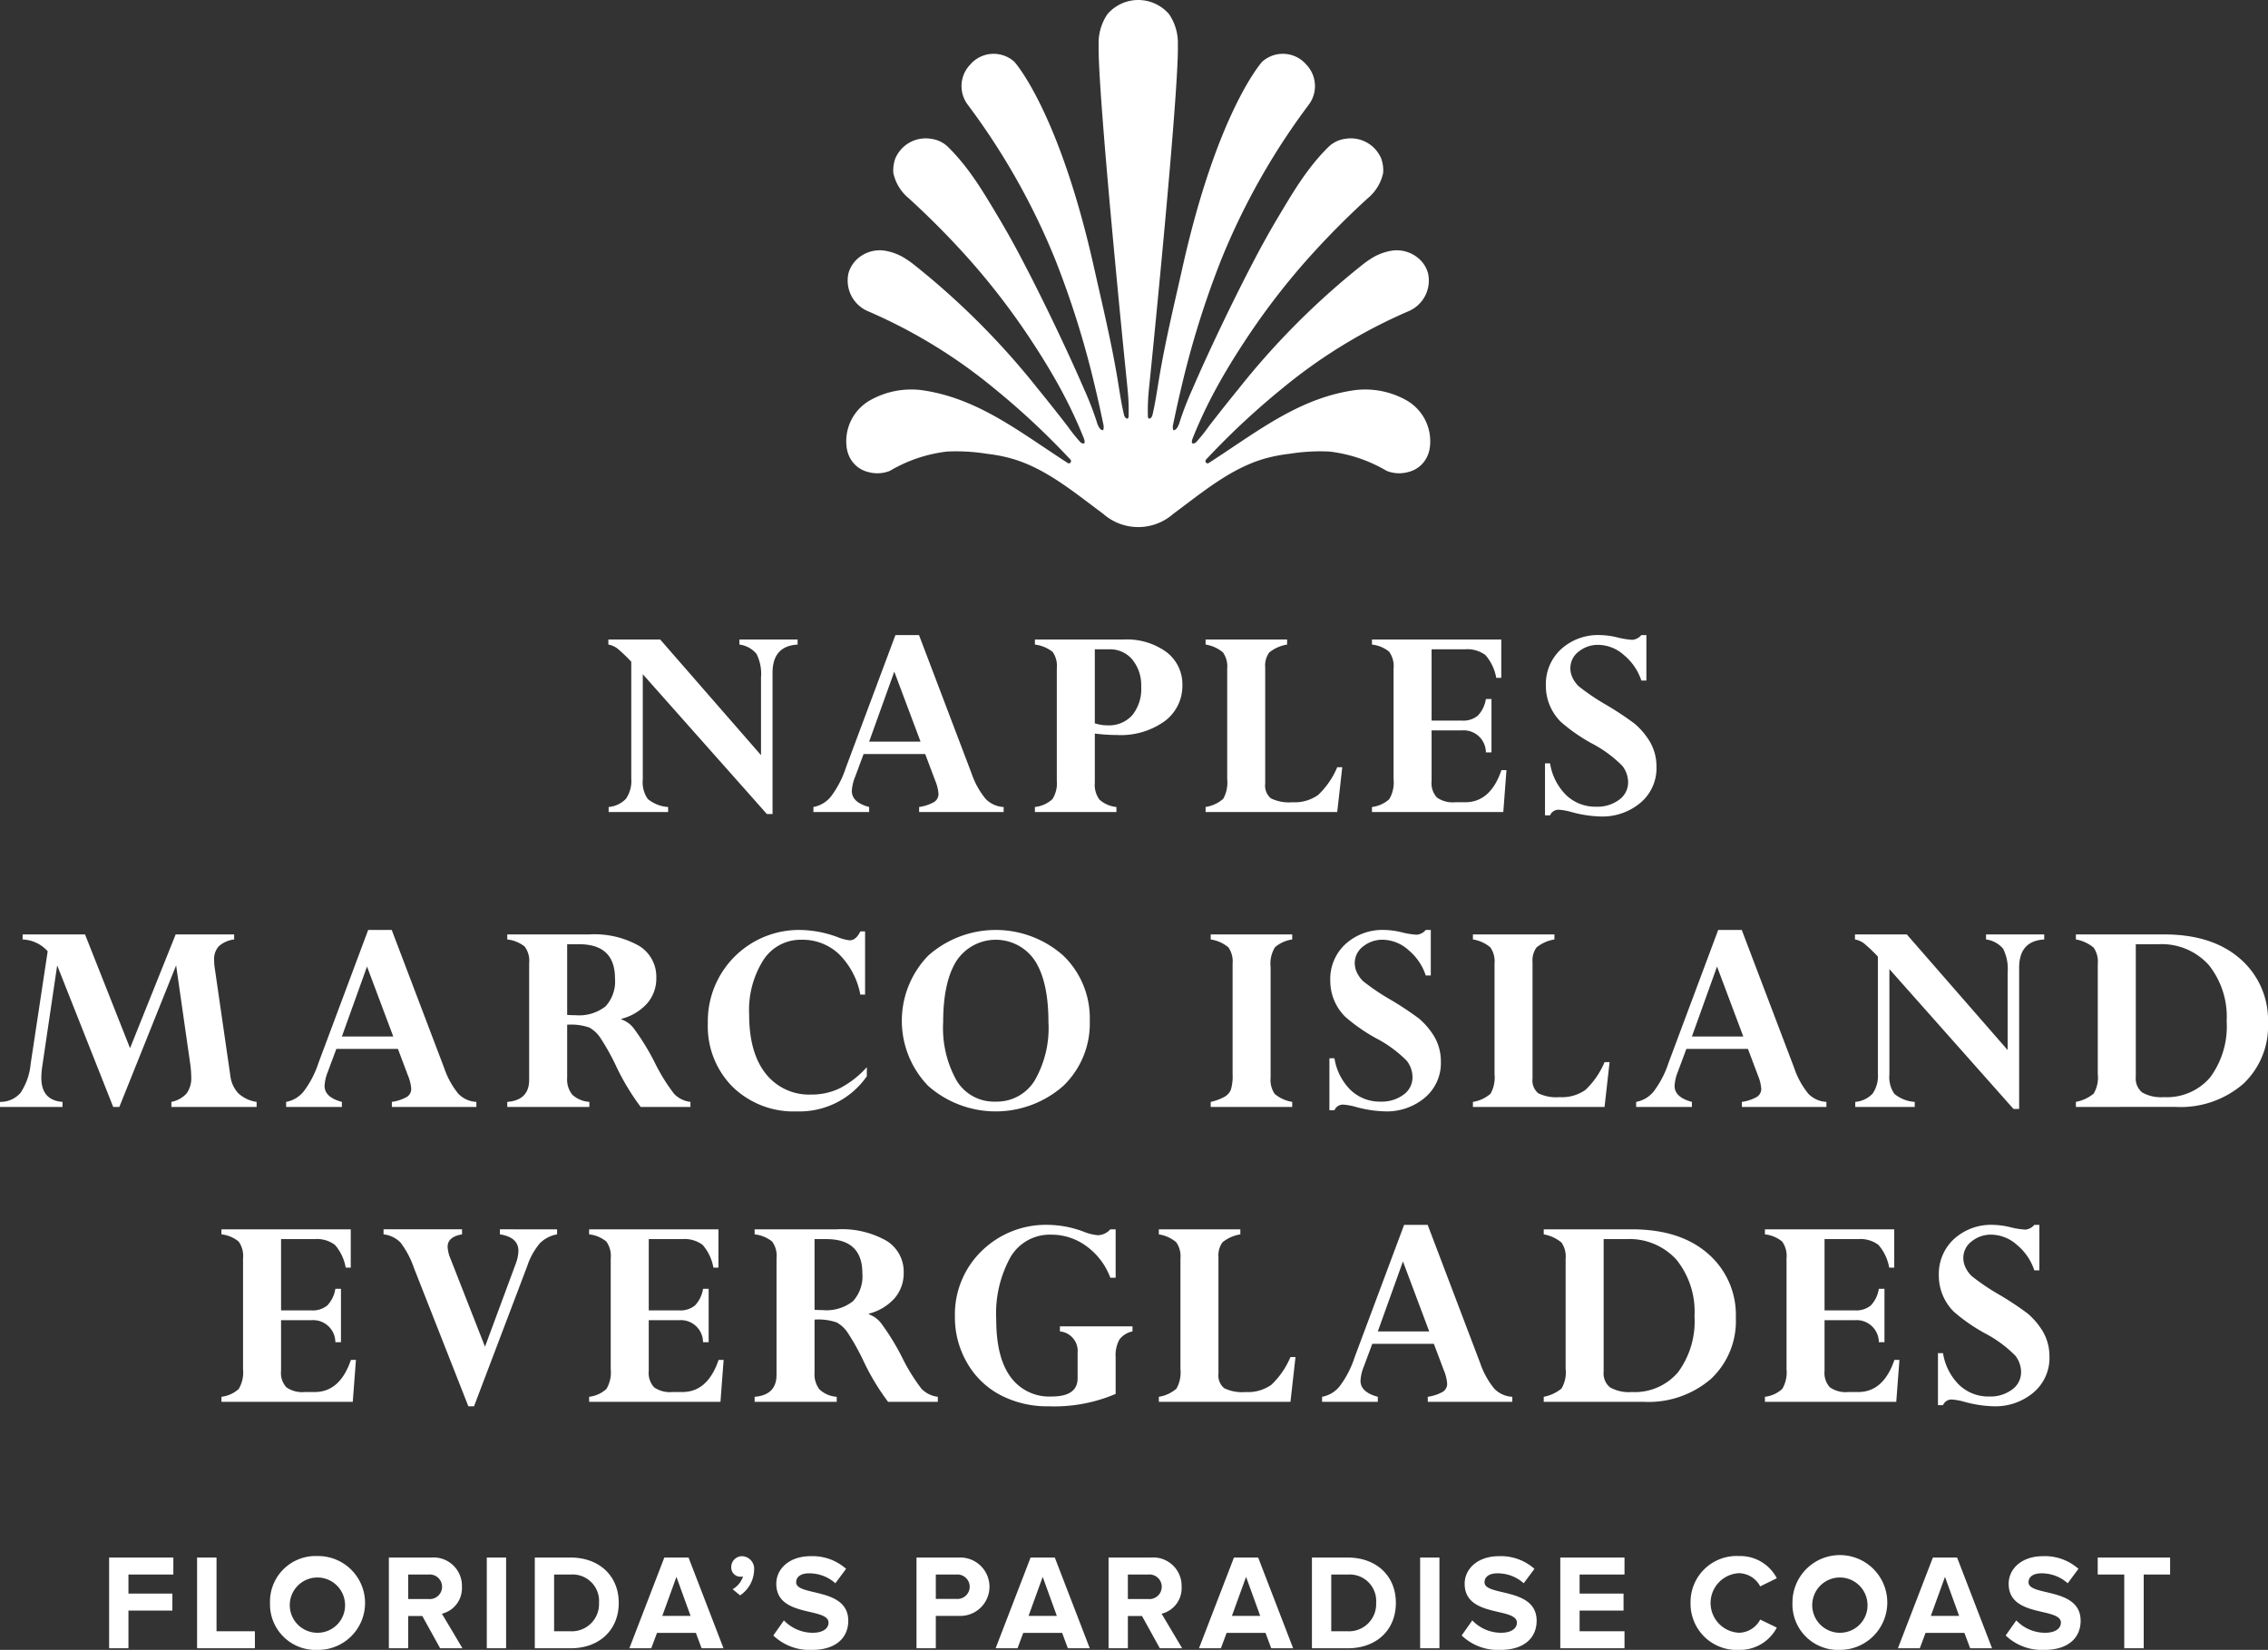 <svg data-name="Layer 1" xmlns="http://www.w3.org/2000/svg" viewBox="0 0 266.853 194.151"><rect x="0" y="0" width="266.853" height="194.151" fill="#333333" stroke="none"/><path d="M87 75.849v-.593h6.846v.593q-2.949.17-2.948 3.321v16.622h-.665L75.63 79.337v12.409a3.39 3.39 0 0 0 .593 2.277 4.178 4.178 0 0 0 2.388.939v.593h-6.998v-.593a3.155 3.155 0 0 0 2.042-.974 3.667 3.667 0 0 0 .62-2.347V77.866a18.487 18.487 0 0 0-1.636-1.56 2.535 2.535 0 0 0-1.058-.457v-.593h6.098l11.862 13.606V79.73a5.244 5.244 0 0 0-.53-2.787A3.145 3.145 0 0 0 87 75.849zM108.144 95.555v-.593a5.018 5.018 0 0 0 1.763-.585 1.11 1.11 0 0 0 .515-.974 5.058 5.058 0 0 0-.39-1.559l-1.175-3.117h-7.244l-1.003 2.693a5.071 5.071 0 0 0-.383 1.66q0 1.34 2.037 1.882v.593h-6.558v-.593a3.442 3.442 0 0 0 2.067-1.237 11.573 11.573 0 0 0 1.746-3.372l5.838-15.622h2.773l6.173 16.25a9.67 9.67 0 0 0 1.663 3.024 3.154 3.154 0 0 0 2.123.957v.593zm-5.88-8.286h6.047l-3.09-8.234zM121.768 75.256h10.42a7.886 7.886 0 0 1 5.076 1.491 4.747 4.747 0 0 1 1.855 3.88 5.16 5.16 0 0 1-2.06 4.22 8.849 8.849 0 0 1-5.667 1.643 20.287 20.287 0 0 1-2.576-.17v5.795a2.918 2.918 0 0 0 .55 1.983 3.467 3.467 0 0 0 1.992.863v.594h-9.59v-.594a3.586 3.586 0 0 0 2.06-.923 3.433 3.433 0 0 0 .516-2.16v-13.25a2.83 2.83 0 0 0-.491-1.915 4.183 4.183 0 0 0-2.085-.864zm8.76 1.152h-1.712v8.71a5.117 5.117 0 0 0 1.492.237 3.681 3.681 0 0 0 2.915-1.195 4.9 4.9 0 0 0 1.05-3.346 4.761 4.761 0 0 0-1.033-3.186 3.381 3.381 0 0 0-2.712-1.22zM151.44 75.256v.593a4.449 4.449 0 0 0-2.101.932 2.61 2.61 0 0 0-.475 1.762v13.674a1.953 1.953 0 0 0 .67 1.728 4.865 4.865 0 0 0 2.532.458 4.753 4.753 0 0 0 3.026-.856 9.622 9.622 0 0 0 2.245-3.262h.593l-.593 5.27H141.85v-.593a4.097 4.097 0 0 0 2.078-.966 3.942 3.942 0 0 0 .464-2.32v-12.98a2.883 2.883 0 0 0-.497-1.924 4.15 4.15 0 0 0-2.045-.923v-.593zM174.828 82.254h.661v6.286h-.66a2.612 2.612 0 0 0-2.813-2.592h-3.575v5.964a2.497 2.497 0 0 0 .625 1.932 3.223 3.223 0 0 0 2.147.559h1.184q2.976 0 4.261-3.779h.593l-.373 4.931h-15.452v-.593a3.65 3.65 0 0 0 2.036-.923 3.81 3.81 0 0 0 .505-2.33V78.662a2.877 2.877 0 0 0-.522-1.974 3.832 3.832 0 0 0-2.02-.839v-.593h15.215v4.507h-.592a5.54 5.54 0 0 0-1.262-2.668 3.524 3.524 0 0 0-2.415-.687h-3.93v8.388h3.575a2.692 2.692 0 0 0 1.863-.58 3.647 3.647 0 0 0 .95-1.962zM193.714 74.731v5.354h-.593a6.519 6.519 0 0 0-2.037-2.99 4.616 4.616 0 0 0-2.985-1.211 3.599 3.599 0 0 0-2.359.796 2.432 2.432 0 0 0-.972 1.949 2.632 2.632 0 0 0 .253 1.11 3.494 3.494 0 0 0 .738 1.025 26.148 26.148 0 0 0 3.112 2.112 36.608 36.608 0 0 1 3.46 2.283 8.534 8.534 0 0 1 1.487 1.645 5.76 5.76 0 0 1 1.082 3.375 5.325 5.325 0 0 1-1.906 4.308 6.959 6.959 0 0 1-4.617 1.594 14.102 14.102 0 0 1-3.474-.525 7.221 7.221 0 0 0-1.49-.271 1.076 1.076 0 0 0-1.034.66h-.594v-6.117h.594a6.734 6.734 0 0 0 1.897 3.736 4.955 4.955 0 0 0 3.541 1.364 4.279 4.279 0 0 0 2.686-.813 2.5 2.5 0 0 0 1.06-2.067 3.163 3.163 0 0 0-.678-1.924 14.424 14.424 0 0 0-3.63-2.662 20.64 20.64 0 0 1-3.593-2.503 5.964 5.964 0 0 1-1.775-4.291 5.582 5.582 0 0 1 1.785-4.275 6.474 6.474 0 0 1 4.594-1.662 9.287 9.287 0 0 1 2.08.288 9.254 9.254 0 0 0 1.726.271 1.562 1.562 0 0 0 1.05-.559zM27.55 109.958v.593a3.287 3.287 0 0 0-1.795.788 2.21 2.21 0 0 0-.559 1.619 5.495 5.495 0 0 0 .06.88l1.836 12.675a3.708 3.708 0 0 0 .942 2.134 4.013 4.013 0 0 0 2.16 1.017v.593h-10.03v-.593a3.267 3.267 0 0 0 1.796-1 3.056 3.056 0 0 0 .542-1.948 11.955 11.955 0 0 0-.12-1.526l-1.66-11.59-6.68 16.657h-.723L6.727 113.6l-1.762 11.93a9.25 9.25 0 0 0-.102 1.287q0 2.66 2.49 2.847v.593H0v-.593a3.107 3.107 0 0 0 2.423-1.076 7.353 7.353 0 0 0 1.184-3.398l2.004-13.252a4.182 4.182 0 0 0-2.95-1.387v-.593h7.344l5.296 13.385 5.368-13.385zM46.106 130.257v-.593a5.04 5.04 0 0 0 1.764-.585 1.11 1.11 0 0 0 .514-.975 5.06 5.06 0 0 0-.39-1.558l-1.174-3.117h-7.245l-1.003 2.692a5.076 5.076 0 0 0-.384 1.66q0 1.34 2.038 1.883v.593h-6.558v-.593a3.445 3.445 0 0 0 2.067-1.237 11.556 11.556 0 0 0 1.746-3.372l5.838-15.622h2.773l6.173 16.249a9.664 9.664 0 0 0 1.663 3.024 3.156 3.156 0 0 0 2.123.958v.593zm-5.88-8.286h6.047l-3.09-8.235zM59.685 130.257v-.593q2.575-.204 2.576-2.593V113.33a2.77 2.77 0 0 0-.534-1.95 3.98 3.98 0 0 0-2.042-.83v-.592h9.658a10.65 10.65 0 0 1 5.838 1.338 4.252 4.252 0 0 1 2.04 3.762 4.485 4.485 0 0 1-1.06 2.999 6.08 6.08 0 0 1-3.045 1.83v.068a3.167 3.167 0 0 1 1.542 1.179 27.797 27.797 0 0 1 2.408 3.956 21.67 21.67 0 0 0 2.248 3.625 3.17 3.17 0 0 0 1.923.949v.593h-5.853a27.72 27.72 0 0 1-2.953-4.934 26.859 26.859 0 0 0-1.842-3.267 3.719 3.719 0 0 0-1.254-1.144 6.673 6.673 0 0 0-2.602-.33v6.235a2.883 2.883 0 0 0 .593 1.992 3.295 3.295 0 0 0 2.017.855v.593zm8.438-19.147h-1.39v8.32c.35.022.678.034.983.034a5.036 5.036 0 0 0 3.533-1.043 4.33 4.33 0 0 0 1.11-3.295q0-4.017-4.236-4.016zM101.787 117.04h-.56a9.055 9.055 0 0 0-2.507-4.76 6.215 6.215 0 0 0-4.406-1.695 5.218 5.218 0 0 0-4.498 2.389 11.026 11.026 0 0 0-1.67 6.421q0 4.492 1.95 6.948a6.478 6.478 0 0 0 5.37 2.457 7.536 7.536 0 0 0 3.39-.763 11.32 11.32 0 0 0 3.134-2.457v1.067a9.633 9.633 0 0 1-8.217 4.135 10.295 10.295 0 0 1-7.575-2.889 10.094 10.094 0 0 1-2.914-7.498 10.738 10.738 0 0 1 10.963-10.962 13.184 13.184 0 0 1 4.32.846 5.198 5.198 0 0 0 1.406.373q.746 0 1.254-1.05h.56zM128.222 120.124a10.167 10.167 0 0 1-3.118 7.66 12.028 12.028 0 0 1-15.893 0 11.018 11.018 0 0 1 .008-15.336 11.968 11.968 0 0 1 15.886 0 10.22 10.22 0 0 1 3.117 7.676zm-4.863.136q0-4.727-1.585-7.202a5.538 5.538 0 0 0-9.225 0q-1.576 2.475-1.576 7.236a12.6 12.6 0 0 0 1.592 6.879 5.131 5.131 0 0 0 4.576 2.457 5.22 5.22 0 0 0 4.575-2.44 12.36 12.36 0 0 0 1.643-6.93zM152.042 109.958v.593a3.985 3.985 0 0 0-2.02.906 3.665 3.665 0 0 0-.522 2.347v13.013a2.881 2.881 0 0 0 .488 1.914 4.242 4.242 0 0 0 2.054.933v.593h-9.59v-.593a6.163 6.163 0 0 0 1.618-.594 1.771 1.771 0 0 0 .745-.812 5.493 5.493 0 0 0 .212-1.881v-12.98a2.87 2.87 0 0 0-.5-1.923 4.214 4.214 0 0 0-2.075-.923v-.593zM168.347 109.433v5.354h-.593a6.52 6.52 0 0 0-2.037-2.991 4.615 4.615 0 0 0-2.986-1.211 3.602 3.602 0 0 0-2.358.796 2.433 2.433 0 0 0-.973 1.949 2.635 2.635 0 0 0 .254 1.11 3.496 3.496 0 0 0 .738 1.025 26.148 26.148 0 0 0 3.112 2.112 36.619 36.619 0 0 1 3.459 2.282 8.537 8.537 0 0 1 1.488 1.646 5.762 5.762 0 0 1 1.082 3.375 5.323 5.323 0 0 1-1.906 4.307 6.957 6.957 0 0 1-4.617 1.595 14.126 14.126 0 0 1-3.474-.525 7.24 7.24 0 0 0-1.491-.272 1.076 1.076 0 0 0-1.033.661h-.594v-6.117h.594a6.733 6.733 0 0 0 1.897 3.737 4.951 4.951 0 0 0 3.541 1.364 4.282 4.282 0 0 0 2.686-.814 2.5 2.5 0 0 0 1.06-2.067 3.162 3.162 0 0 0-.678-1.923 14.424 14.424 0 0 0-3.63-2.662 20.668 20.668 0 0 1-3.594-2.503 5.962 5.962 0 0 1-1.774-4.292 5.582 5.582 0 0 1 1.785-4.274 6.473 6.473 0 0 1 4.594-1.663 9.258 9.258 0 0 1 2.08.289 9.242 9.242 0 0 0 1.726.27 1.559 1.559 0 0 0 1.05-.559zM182.894 109.958v.593a4.46 4.46 0 0 0-2.101.931 2.614 2.614 0 0 0-.475 1.763v13.674a1.956 1.956 0 0 0 .67 1.728 4.872 4.872 0 0 0 2.533.457 4.753 4.753 0 0 0 3.025-.855 9.615 9.615 0 0 0 2.245-3.262h.593l-.593 5.27h-15.487v-.593a4.108 4.108 0 0 0 2.078-.966 3.944 3.944 0 0 0 .464-2.321v-12.98a2.882 2.882 0 0 0-.497-1.922 4.15 4.15 0 0 0-2.045-.924v-.593zM204.95 130.257v-.593a5.04 5.04 0 0 0 1.763-.585 1.11 1.11 0 0 0 .515-.975 5.06 5.06 0 0 0-.391-1.558l-1.174-3.117h-7.244l-1.003 2.692a5.076 5.076 0 0 0-.384 1.66q0 1.34 2.037 1.883v.593h-6.557v-.593a3.445 3.445 0 0 0 2.067-1.237 11.551 11.551 0 0 0 1.746-3.372l5.838-15.622h2.773l6.173 16.249a9.668 9.668 0 0 0 1.663 3.024 3.157 3.157 0 0 0 2.123.958v.593zm-5.88-8.286h6.046l-3.09-8.235zM233.676 110.551v-.593h6.846v.593q-2.95.17-2.949 3.321v16.622h-.665l-14.601-16.455v12.408a3.39 3.39 0 0 0 .593 2.278 4.18 4.18 0 0 0 2.388.939v.593h-6.998v-.593a3.155 3.155 0 0 0 2.042-.975 3.669 3.669 0 0 0 .62-2.346v-13.776a18.377 18.377 0 0 0-1.636-1.558 2.523 2.523 0 0 0-1.06-.458v-.593h6.1l11.862 13.605v-9.132a5.244 5.244 0 0 0-.53-2.788 3.144 3.144 0 0 0-2.012-1.092zM244.25 130.257v-.593a4.626 4.626 0 0 0 2.092-.975 3.72 3.72 0 0 0 .482-2.312V113.43a2.904 2.904 0 0 0-.482-1.915 4.456 4.456 0 0 0-2.093-.966v-.592h10.387q5.658 0 8.938 2.863a9.527 9.527 0 0 1 3.279 7.54 9.307 9.307 0 0 1-2.932 7.201 11.265 11.265 0 0 1-7.93 2.694zm9.691-19.147h-2.643v15.606a2.108 2.108 0 0 0 .763 1.846 4.516 4.516 0 0 0 2.54.542 6.68 6.68 0 0 0 5.457-2.338 10.107 10.107 0 0 0 1.931-6.608 9.734 9.734 0 0 0-2.117-6.617 7.452 7.452 0 0 0-5.93-2.43zM39.457 151.658h.661v6.286h-.66a2.612 2.612 0 0 0-2.813-2.592h-3.576v5.964a2.498 2.498 0 0 0 .625 1.932 3.229 3.229 0 0 0 2.148.558h1.184q2.976 0 4.261-3.778h.593l-.373 4.93H26.055v-.592a3.652 3.652 0 0 0 2.036-.924 3.81 3.81 0 0 0 .505-2.33v-13.047a2.877 2.877 0 0 0-.522-1.973 3.832 3.832 0 0 0-2.02-.84v-.592H41.27v4.507h-.593a5.546 5.546 0 0 0-1.262-2.67 3.527 3.527 0 0 0-2.415-.685h-3.93v8.387h3.575a2.698 2.698 0 0 0 1.863-.579 3.65 3.65 0 0 0 .95-1.962zM65.545 144.66v.593a3.829 3.829 0 0 0-2.005 1.025 8.063 8.063 0 0 0-1.51 2.72l-6.257 16.487h-.666L48.703 149.2a10.646 10.646 0 0 0-1.575-2.982 3.295 3.295 0 0 0-2-.966v-.593h9.235v.593q-1.697.287-1.697 1.472a4.156 4.156 0 0 0 .357 1.436l4.042 10.312 3.61-9.746a4.666 4.666 0 0 0 .323-1.525q0-1.61-2.179-1.95v-.592zM82.72 151.658h.66v6.286h-.66a2.612 2.612 0 0 0-2.813-2.592h-3.575v5.964a2.498 2.498 0 0 0 .625 1.932 3.229 3.229 0 0 0 2.148.558h1.183q2.977 0 4.262-3.778h.593l-.373 4.93H69.317v-.592a3.652 3.652 0 0 0 2.037-.924 3.81 3.81 0 0 0 .504-2.33v-13.047a2.877 2.877 0 0 0-.521-1.973 3.832 3.832 0 0 0-2.02-.84v-.592h15.215v4.507h-.593a5.546 5.546 0 0 0-1.261-2.67 3.527 3.527 0 0 0-2.415-.685h-3.93v8.387h3.574a2.697 2.697 0 0 0 1.863-.579 3.649 3.649 0 0 0 .95-1.962zM88.791 164.959v-.593q2.575-.203 2.576-2.593v-13.74a2.769 2.769 0 0 0-.534-1.95 3.98 3.98 0 0 0-2.042-.83v-.593h9.658a10.65 10.65 0 0 1 5.838 1.338 4.253 4.253 0 0 1 2.041 3.762 4.485 4.485 0 0 1-1.061 2.999 6.08 6.08 0 0 1-3.044 1.83v.068a3.168 3.168 0 0 1 1.542 1.179 27.82 27.82 0 0 1 2.408 3.956 21.68 21.68 0 0 0 2.248 3.625 3.17 3.17 0 0 0 1.923.95v.592h-5.854a27.727 27.727 0 0 1-2.953-4.934 26.88 26.88 0 0 0-1.842-3.267 3.72 3.72 0 0 0-1.254-1.144 6.673 6.673 0 0 0-2.601-.33v6.235a2.883 2.883 0 0 0 .593 1.992 3.294 3.294 0 0 0 2.016.855v.593zm8.439-19.147h-1.39v8.32c.35.022.677.034.983.034a5.036 5.036 0 0 0 3.532-1.043 4.33 4.33 0 0 0 1.11-3.295q0-4.017-4.236-4.016zM131.267 144.66v5.693h-.627a8.03 8.03 0 0 0-2.788-3.694 6.942 6.942 0 0 0-4.177-1.372 5.354 5.354 0 0 0-4.77 2.626 13.687 13.687 0 0 0-1.686 7.404q0 4.407 1.678 6.71a5.623 5.623 0 0 0 4.846 2.305q3.05 0 3.05-2.152v-3.016a2.306 2.306 0 0 0-2.084-2.491v-.593h8.54v.593a2.55 2.55 0 0 0-1.551.975 3.91 3.91 0 0 0-.432 2.076v4.303a18.355 18.355 0 0 1-7.879 1.457 11.875 11.875 0 0 1-5.71-1.338 9.732 9.732 0 0 1-3.906-3.804 10.62 10.62 0 0 1-1.415-5.38 10.412 10.412 0 0 1 3.135-7.743 10.8 10.8 0 0 1 7.896-3.084 12.225 12.225 0 0 1 4.1.796 5.747 5.747 0 0 0 1.695.423 2.022 2.022 0 0 0 1.458-.694zM145.939 144.66v.593a4.46 4.46 0 0 0-2.101.932 2.614 2.614 0 0 0-.475 1.762v13.674a1.955 1.955 0 0 0 .67 1.729 4.87 4.87 0 0 0 2.533.457 4.753 4.753 0 0 0 3.025-.856 9.617 9.617 0 0 0 2.245-3.262h.593l-.593 5.27h-15.487v-.592a4.108 4.108 0 0 0 2.078-.966 3.944 3.944 0 0 0 .464-2.321V148.1a2.882 2.882 0 0 0-.497-1.923 4.15 4.15 0 0 0-2.045-.924v-.593zM167.994 164.959v-.593a5.037 5.037 0 0 0 1.764-.585 1.11 1.11 0 0 0 .514-.975 5.06 5.06 0 0 0-.39-1.558l-1.174-3.117h-7.244l-1.003 2.692a5.077 5.077 0 0 0-.384 1.66q0 1.34 2.037 1.883v.593h-6.557v-.593a3.445 3.445 0 0 0 2.067-1.237 11.557 11.557 0 0 0 1.746-3.373l5.838-15.622h2.772l6.173 16.25a9.666 9.666 0 0 0 1.663 3.024 3.157 3.157 0 0 0 2.123.958v.593zm-5.88-8.286h6.047l-3.09-8.235zM181.636 164.959v-.593a4.626 4.626 0 0 0 2.093-.975 3.722 3.722 0 0 0 .482-2.312v-12.945a2.905 2.905 0 0 0-.482-1.915 4.457 4.457 0 0 0-2.093-.966v-.593h10.386q5.66 0 8.939 2.863a9.527 9.527 0 0 1 3.278 7.54 9.307 9.307 0 0 1-2.931 7.201 11.265 11.265 0 0 1-7.93 2.695zm9.692-19.147h-2.643v15.606a2.108 2.108 0 0 0 .762 1.846 4.515 4.515 0 0 0 2.541.542 6.68 6.68 0 0 0 5.456-2.337 10.106 10.106 0 0 0 1.932-6.609 9.733 9.733 0 0 0-2.117-6.617 7.452 7.452 0 0 0-5.93-2.43zM221.065 151.658h.66v6.286h-.66a2.612 2.612 0 0 0-2.813-2.592h-3.575v5.964a2.498 2.498 0 0 0 .625 1.932 3.23 3.23 0 0 0 2.147.558h1.184q2.976 0 4.262-3.778h.592l-.373 4.93h-15.452v-.592a3.652 3.652 0 0 0 2.036-.924 3.81 3.81 0 0 0 .505-2.33v-13.047a2.877 2.877 0 0 0-.521-1.973 3.832 3.832 0 0 0-2.02-.84v-.592h15.215v4.507h-.593a5.545 5.545 0 0 0-1.262-2.67 3.527 3.527 0 0 0-2.415-.685h-3.93v8.387h3.575a2.697 2.697 0 0 0 1.863-.579 3.648 3.648 0 0 0 .95-1.962zM239.951 144.135v5.354h-.593a6.52 6.52 0 0 0-2.037-2.991 4.615 4.615 0 0 0-2.985-1.211 3.602 3.602 0 0 0-2.358.796 2.432 2.432 0 0 0-.973 1.95 2.635 2.635 0 0 0 .254 1.108 3.494 3.494 0 0 0 .737 1.026 26.148 26.148 0 0 0 3.112 2.112 36.639 36.639 0 0 1 3.46 2.282 8.537 8.537 0 0 1 1.488 1.646 5.762 5.762 0 0 1 1.082 3.375 5.323 5.323 0 0 1-1.907 4.307 6.957 6.957 0 0 1-4.617 1.595 14.126 14.126 0 0 1-3.473-.525 7.233 7.233 0 0 0-1.492-.272 1.076 1.076 0 0 0-1.033.661h-.594v-6.117h.594a6.733 6.733 0 0 0 1.898 3.737 4.952 4.952 0 0 0 3.54 1.364 4.282 4.282 0 0 0 2.686-.814 2.5 2.5 0 0 0 1.06-2.067 3.162 3.162 0 0 0-.677-1.923 14.424 14.424 0 0 0-3.63-2.662 20.669 20.669 0 0 1-3.594-2.503 5.962 5.962 0 0 1-1.775-4.292 5.582 5.582 0 0 1 1.786-4.274 6.473 6.473 0 0 1 4.593-1.662 9.263 9.263 0 0 1 2.081.288 9.24 9.24 0 0 0 1.726.27 1.559 1.559 0 0 0 1.049-.559zM12.84 193.959v-10.677h7.556v2.001h-5.283v2.241h5.17v2.001h-5.17v4.434zM23.188 193.959v-10.677h2.289v8.676h4.513v2zM31.769 188.629a5.365 5.365 0 0 1 5.587-5.523 5.523 5.523 0 1 1 0 11.045 5.365 5.365 0 0 1-5.587-5.522zm8.82 0a3.252 3.252 0 1 0-3.233 3.505 3.229 3.229 0 0 0 3.233-3.505zM51.788 193.959l-2.097-3.794h-1.665v3.794h-2.272v-10.677h4.994a3.338 3.338 0 0 1 3.602 3.441 3.09 3.09 0 0 1-2.354 3.17l2.417 4.066zm.225-7.251a1.442 1.442 0 0 0-1.585-1.425h-2.402v2.882h2.402a1.448 1.448 0 0 0 1.585-1.457zM57.276 193.959v-10.677h2.272v10.677zM62.925 193.959v-10.677h4.21c3.344 0 5.666 2.129 5.666 5.331 0 3.233-2.322 5.346-5.65 5.346zm7.555-5.346a3.116 3.116 0 0 0-3.33-3.33h-1.953v6.675h1.938a3.2 3.2 0 0 0 3.344-3.345zM82.55 193.959l-.672-1.809h-4.577l-.673 1.809h-2.577l4.114-10.677h2.849l4.114 10.677zm-2.96-8.403l-1.665 4.593h3.329zM87.08 187.732l-.882-.72a2.694 2.694 0 0 0 1.233-1.52.695.695 0 0 1-.304.048 1.087 1.087 0 0 1-1.089-1.153 1.278 1.278 0 0 1 1.265-1.264 1.476 1.476 0 0 1 1.425 1.632 3.69 3.69 0 0 1-1.649 2.977zM90.988 192.454l1.248-1.776a4.692 4.692 0 0 0 3.394 1.456c1.265 0 1.856-.56 1.856-1.184 0-1.857-6.146-.56-6.146-4.578 0-1.777 1.537-3.25 4.05-3.25a5.938 5.938 0 0 1 4.162 1.49l-1.265 1.696a4.587 4.587 0 0 0-3.105-1.168c-.96 0-1.505.416-1.505 1.056 0 1.68 6.13.544 6.13 4.53 0 1.953-1.407 3.425-4.273 3.425a6.162 6.162 0 0 1-4.546-1.697zM107.836 193.959v-10.677h4.994a3.437 3.437 0 1 1 0 6.867h-2.722v3.81zm6.259-7.236a1.445 1.445 0 0 0-1.585-1.44h-2.402v2.866h2.402a1.442 1.442 0 0 0 1.585-1.425zM125.645 193.959l-.673-1.809h-4.577l-.673 1.809h-2.577l4.114-10.677h2.848l4.115 10.677zm-2.961-8.403l-1.665 4.593h3.329zM136.467 193.959l-2.097-3.794h-1.665v3.794h-2.272v-10.677h4.994a3.338 3.338 0 0 1 3.601 3.441 3.09 3.09 0 0 1-2.353 3.17l2.417 4.066zm.224-7.251a1.442 1.442 0 0 0-1.584-1.425h-2.402v2.882h2.402a1.448 1.448 0 0 0 1.584-1.457zM149.573 193.959l-.673-1.809h-4.577l-.673 1.809h-2.577l4.114-10.677h2.849l4.114 10.677zm-2.96-8.403l-1.666 4.593h3.33zM154.362 193.959v-10.677h4.21c3.345 0 5.666 2.129 5.666 5.331 0 3.233-2.321 5.346-5.65 5.346zm7.555-5.346a3.116 3.116 0 0 0-3.33-3.33h-1.952v6.675h1.937a3.2 3.2 0 0 0 3.345-3.345zM167.092 193.959v-10.677h2.272v10.677zM171.98 192.454l1.249-1.776a4.692 4.692 0 0 0 3.393 1.456c1.265 0 1.857-.56 1.857-1.184 0-1.857-6.147-.56-6.147-4.578 0-1.777 1.537-3.25 4.05-3.25a5.939 5.939 0 0 1 4.162 1.49l-1.264 1.696a4.587 4.587 0 0 0-3.106-1.168c-.96 0-1.505.416-1.505 1.056 0 1.68 6.131.544 6.131 4.53 0 1.953-1.408 3.425-4.273 3.425a6.162 6.162 0 0 1-4.546-1.697zM183.584 193.959v-10.677h7.555v2.001h-5.283v2.241h5.17v2.001h-5.17v2.433h5.283v2zM198.911 188.629a5.42 5.42 0 0 1 5.698-5.523 4.852 4.852 0 0 1 4.45 2.61l-1.953.96a2.888 2.888 0 0 0-2.497-1.553 3.509 3.509 0 0 0 0 7.01 2.887 2.887 0 0 0 2.497-1.551l1.953.944a4.892 4.892 0 0 1-4.45 2.625 5.43 5.43 0 0 1-5.698-5.522zM210.901 188.629a5.579 5.579 0 1 1 5.587 5.522 5.365 5.365 0 0 1-5.587-5.522zm8.82 0a3.252 3.252 0 1 0-3.233 3.505 3.229 3.229 0 0 0 3.234-3.505zM231.808 193.959l-.673-1.809h-4.577l-.673 1.809h-2.577l4.114-10.677h2.849l4.114 10.677zm-2.961-8.403l-1.665 4.593h3.329zM235.988 192.454l1.248-1.776a4.692 4.692 0 0 0 3.394 1.456c1.265 0 1.856-.56 1.856-1.184 0-1.857-6.146-.56-6.146-4.578 0-1.777 1.537-3.25 4.05-3.25a5.938 5.938 0 0 1 4.162 1.49l-1.265 1.696a4.587 4.587 0 0 0-3.105-1.168c-.96 0-1.505.416-1.505 1.056 0 1.68 6.13.544 6.13 4.53 0 1.953-1.407 3.425-4.273 3.425a6.162 6.162 0 0 1-4.546-1.697zM249.94 193.959v-8.676h-3.122v-2h8.516v2h-3.105v8.676zM102.206 36.657a61.572 61.572 0 0 1 14.846 9.11 89.194 89.194 0 0 1 8.248 7.628q.32.334.643.676c.21.223-.052.577-.308.412q-.84-.54-1.662-1.088c-4.942-3.284-9.537-6.632-15.487-7.48a9.89 9.89 0 0 0-6.056 1.156 5.54 5.54 0 0 0-2.836 5.36 3.619 3.619 0 0 0 .205.964 3.297 3.297 0 0 0 2.358 2.15 3.97 3.97 0 0 0 2.548-.138 17.097 17.097 0 0 1 6.736-2.272 22.686 22.686 0 0 1 4.653.26 19.147 19.147 0 0 1 2.437.435c4.236 1.042 7.714 4.002 11.272 6.635a6.236 6.236 0 0 0 8.247 0c3.558-2.633 7.036-5.593 11.272-6.635a19.149 19.149 0 0 1 2.437-.435 22.689 22.689 0 0 1 4.653-.26 17.097 17.097 0 0 1 6.735 2.272 3.971 3.971 0 0 0 2.55.137 3.297 3.297 0 0 0 2.357-2.149 3.638 3.638 0 0 0 .205-.964 5.54 5.54 0 0 0-2.837-5.36 9.889 9.889 0 0 0-6.056-1.155c-5.949.847-10.543 4.195-15.485 7.479q-.824.547-1.663 1.088c-.257.165-.518-.189-.308-.412q.322-.342.643-.676a89.231 89.231 0 0 1 8.247-7.628 61.586 61.586 0 0 1 14.847-9.11 3.925 3.925 0 0 0 2.38-4.483 3.535 3.535 0 0 0-1-1.663 3.938 3.938 0 0 0-3.23-1.02 6.47 6.47 0 0 0-2.6 1.02c-.272.175-.537.366-.798.569a90.197 90.197 0 0 0-14.677 14.687 211.385 211.385 0 0 0-3.478 4.383 19.94 19.94 0 0 1-1.54 1.92c-.053.051-.757.454-.342-.577a54.655 54.655 0 0 1 2.702-5.726c1.026-1.893 2.163-3.75 3.42-5.66a83.37 83.37 0 0 1 7.344-9.596 98 98 0 0 1 7.096-7.176 5.293 5.293 0 0 0 1.819-2.988 4.176 4.176 0 0 0-.23-1.693 3.886 3.886 0 0 0-4.275-2.31 3.45 3.45 0 0 0-1.89.909c-2.605 2.551-4.305 5.528-6.182 8.667a100.8 100.8 0 0 0-2.547 4.591c-2.609 4.958-5.553 11.176-7.309 15.256a37.279 37.279 0 0 0-1.5 3.859c-.103.383-.365 1.024-.735.993-.072-.006-.108-.386-.06-.61.341-1.607.581-2.74.941-4.242a107.244 107.244 0 0 1 4.751-15.256 81.186 81.186 0 0 1 10.262-18.164 3.64 3.64 0 0 0-.235-4.706 3.636 3.636 0 0 0-5.23-.372c-.105.113-5.29 5.94-9.377 24.23-.995 4.449-1.973 8.452-2.73 12.915-.077.46-.149.909-.22 1.353-.162 1.003-.325 1.982-.566 3.016-.055.236-.17.444-.397.48-.063.01-.145-.12-.149-.2a23.444 23.444 0 0 1 .122-3.296l.032-.352c-.038.414.677-6.582 1.458-14.904.945-10.061 1.986-22.058 1.91-25.239a6.035 6.035 0 0 0-1.02-3.586 4.773 4.773 0 0 0-7.28 0 6.044 6.044 0 0 0-1.02 3.586c-.077 3.18.964 15.178 1.909 25.239a1750.72 1750.72 0 0 0 1.458 14.904l.032.352a23.459 23.459 0 0 1 .122 3.296c-.004.081-.085.21-.149.2-.226-.036-.341-.244-.396-.48-.242-1.034-.405-2.013-.566-3.016-.072-.444-.144-.893-.221-1.353-.756-4.463-1.735-8.466-2.73-12.915-4.087-18.29-9.271-24.118-9.377-24.23a3.636 3.636 0 0 0-5.23.372 3.64 3.64 0 0 0-.235 4.706 81.202 81.202 0 0 1 10.262 18.164 107.22 107.22 0 0 1 4.75 15.256c.361 1.503.6 2.635.941 4.242.047.223.011.604-.06.61-.37.031-.632-.61-.735-.993a37.247 37.247 0 0 0-1.5-3.859c-1.756-4.08-4.7-10.298-7.309-15.256a99.756 99.756 0 0 0-2.548-4.591c-1.876-3.14-3.577-6.116-6.181-8.667a3.45 3.45 0 0 0-1.89-.909 3.886 3.886 0 0 0-4.275 2.31 4.18 4.18 0 0 0-.23 1.693 5.294 5.294 0 0 0 1.82 2.989 97.999 97.999 0 0 1 7.097 7.175 83.392 83.392 0 0 1 7.344 9.595c1.257 1.91 2.393 3.768 3.42 5.66a54.776 54.776 0 0 1 2.702 5.726c.415 1.032-.29.629-.342.578a20.03 20.03 0 0 1-1.54-1.92 211.05 211.05 0 0 0-3.478-4.383 90.198 90.198 0 0 0-14.677-14.688c-.26-.202-.526-.393-.799-.568a6.472 6.472 0 0 0-2.6-1.02 3.937 3.937 0 0 0-3.229 1.02 3.535 3.535 0 0 0-1 1.663 3.925 3.925 0 0 0 2.379 4.483z" fill="#fff"/></svg>